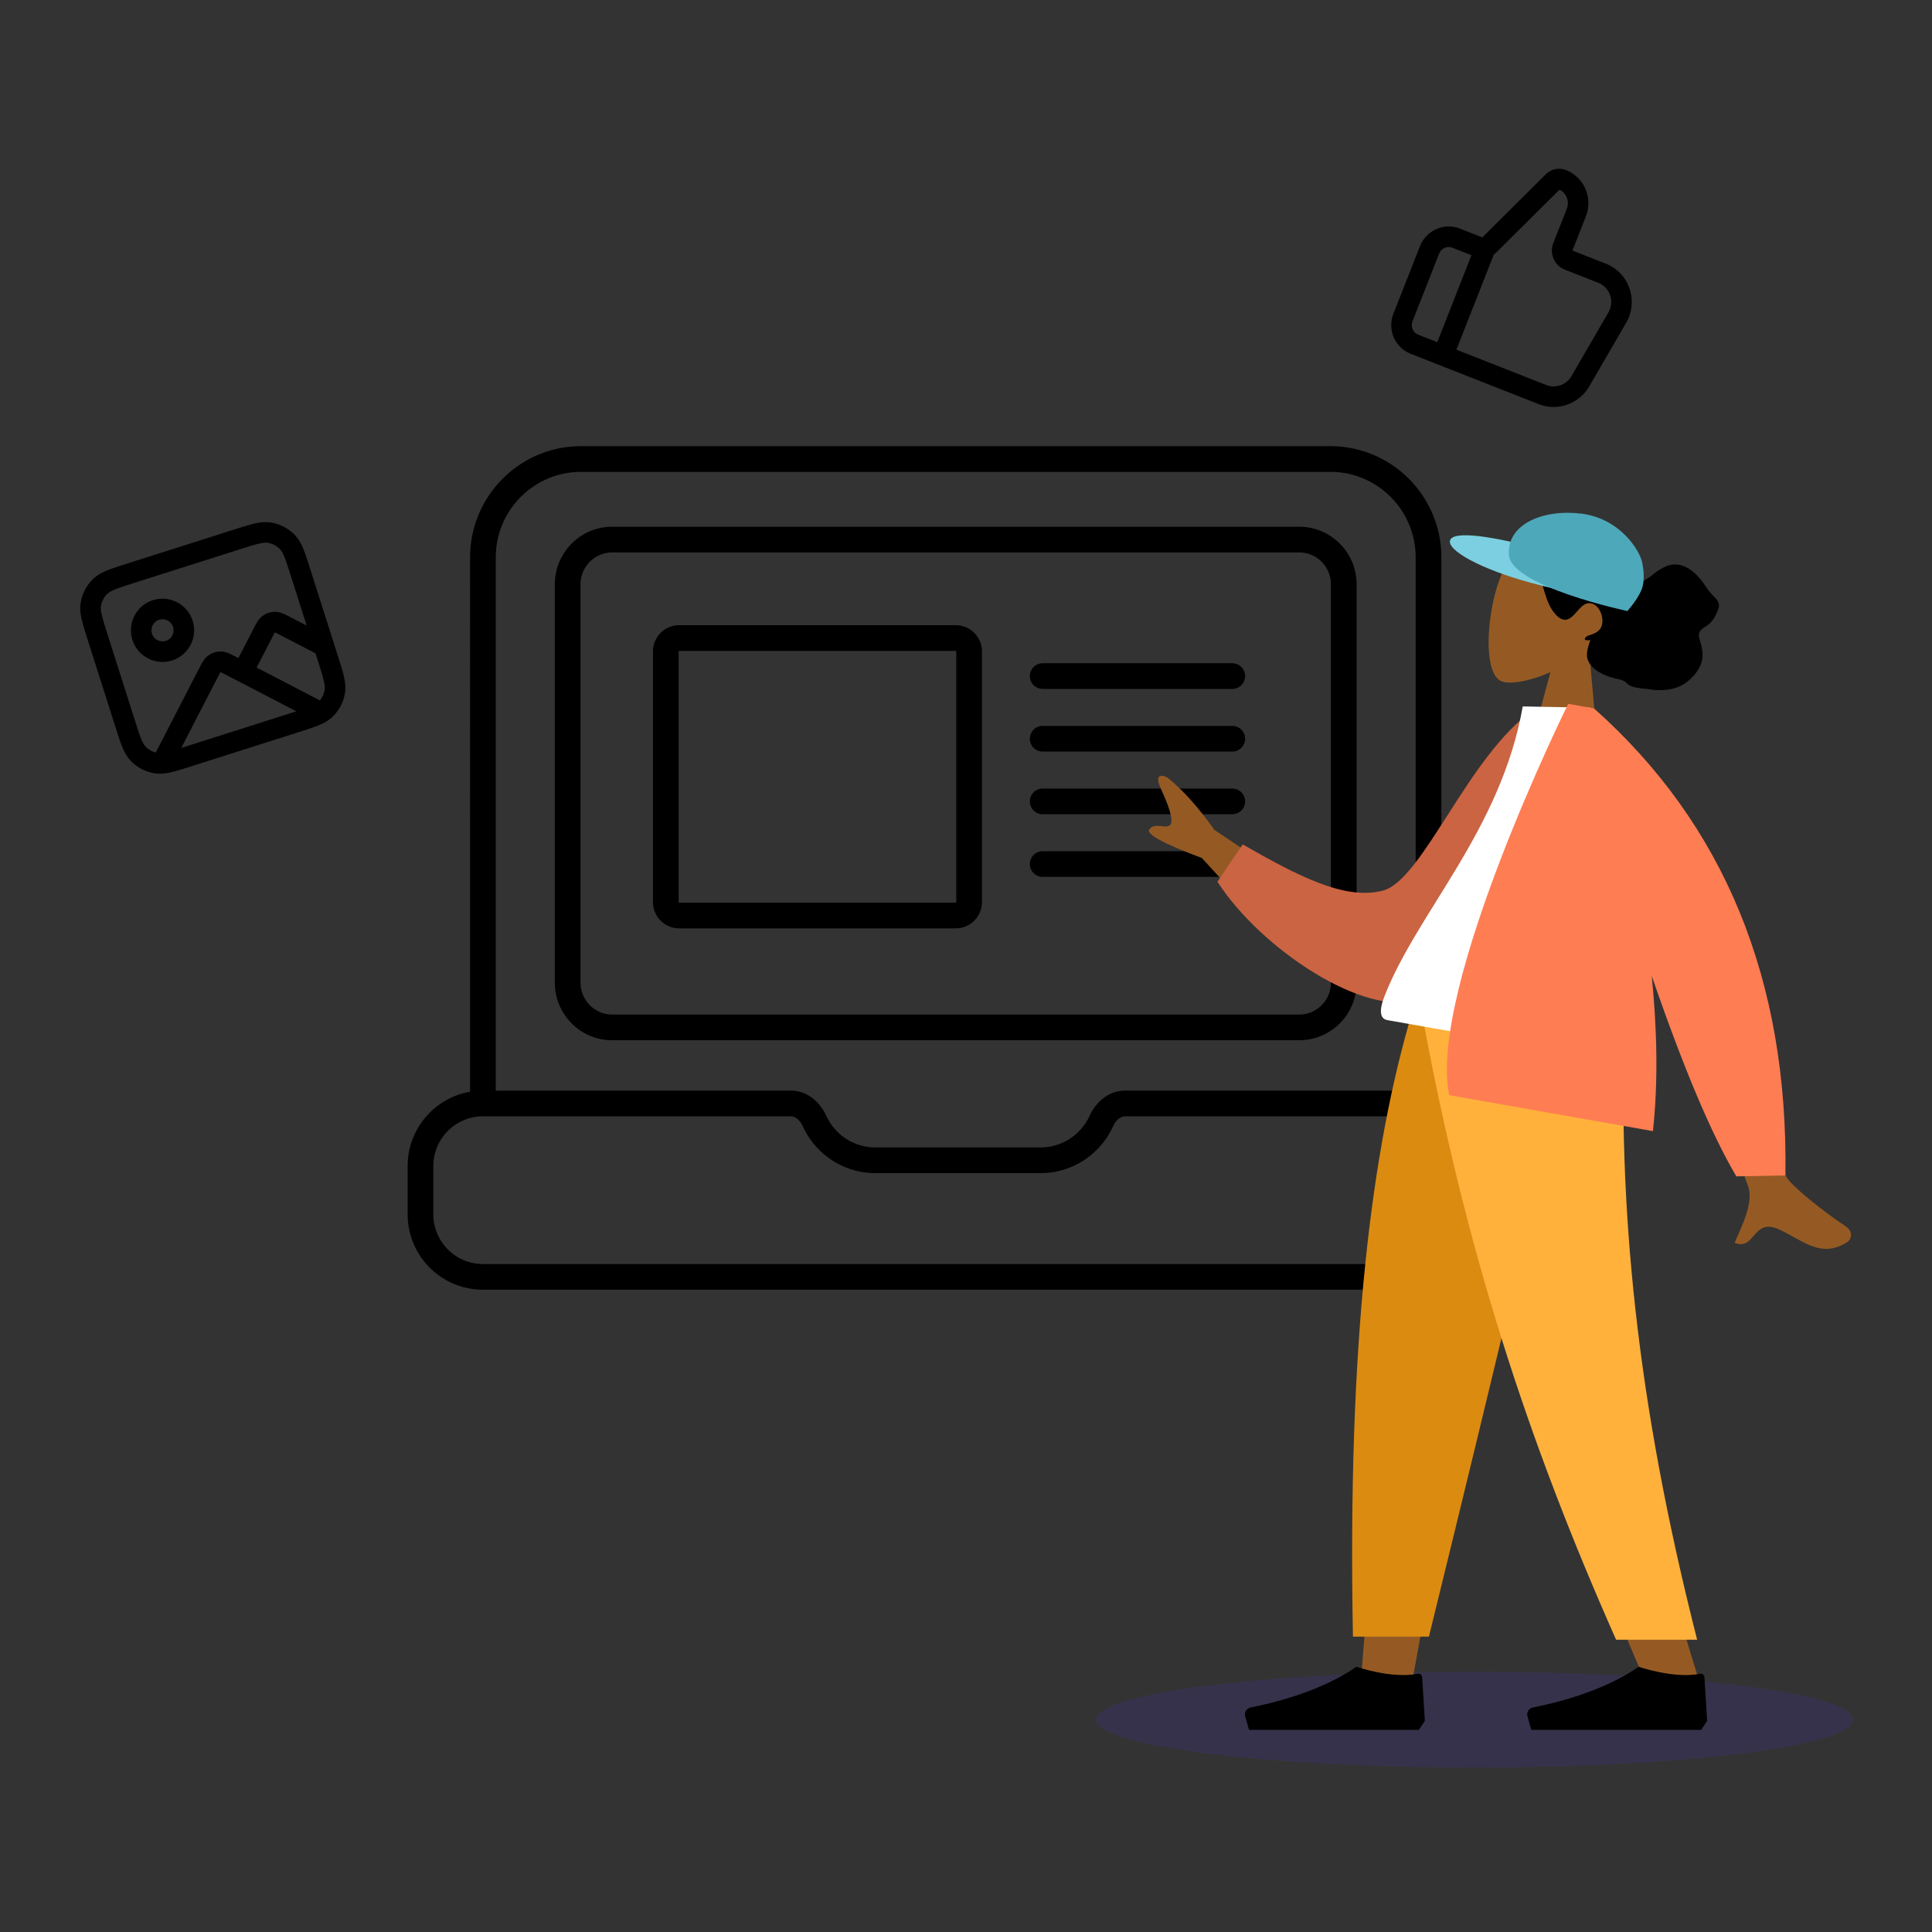 <svg xmlns="http://www.w3.org/2000/svg" width="564" height="564" fill="none"><rect width="100%" height="100%" fill="#333333" stroke="none"/><g clip-path="url(#a)"><path fill="#000" fill-rule="evenodd" d="M137.229 162.743c0-17.933 14.492-32.493 32.396-32.493h218.75c17.904 0 32.396 14.56 32.396 32.493v155.962c10.36 1.785 18.229 10.84 18.229 21.722v14.032c0 12.161-9.828 22.041-21.979 22.041H140.979c-12.151 0-21.979-9.88-21.979-22.041v-14.032c0-10.882 7.869-19.937 18.229-21.722zm7.5 155.643h86.17c5.086 0 8.671 3.735 10.303 7.318 2.496 5.478 7.995 9.264 14.361 9.264h48.177c6.365 0 11.865-3.786 14.36-9.264 1.632-3.583 5.217-7.318 10.303-7.318h84.868V162.743c0-13.815-11.158-24.993-24.896-24.993h-218.75c-13.738 0-24.896 11.178-24.896 24.993zm17.24-147.804c0-9.275 7.496-16.815 16.771-16.815h200.52c9.275 0 16.771 7.54 16.771 16.815V286.86c0 9.275-7.496 16.815-16.771 16.815H178.74c-9.275 0-16.771-7.54-16.771-16.815zm16.771-9.315c-5.109 0-9.271 4.158-9.271 9.315V286.86c0 5.157 4.162 9.315 9.271 9.315h200.52c5.109 0 9.271-4.158 9.271-9.315V170.582c0-5.157-4.162-9.315-9.271-9.315zm11.875 28.912c0-4.223 3.415-7.669 7.656-7.669H279c4.24 0 7.656 3.446 7.656 7.669v73.164c0 4.224-3.416 7.67-7.656 7.67h-80.729c-4.241 0-7.656-3.446-7.656-7.67zm7.656-.169a.163.163 0 0 0-.156.169v73.164c0 .106.081.17.156.17H279a.163.163 0 0 0 .156-.17v-73.164a.163.163 0 0 0-.156-.169zm102.37 7.355a3.75 3.75 0 0 1 3.75-3.75h55.338a3.75 3.75 0 0 1 0 7.5h-55.338a3.75 3.75 0 0 1-3.75-3.75m0 18.291a3.75 3.75 0 0 1 3.75-3.75h55.338a3.75 3.75 0 0 1 0 7.5h-55.338a3.75 3.75 0 0 1-3.75-3.75m0 18.291a3.75 3.75 0 0 1 3.75-3.75h55.338a3.75 3.75 0 0 1 0 7.5h-55.338a3.75 3.75 0 0 1-3.75-3.75m0 18.291a3.75 3.75 0 0 1 3.75-3.75h55.338a3.75 3.75 0 0 1 0 7.5h-55.338a3.75 3.75 0 0 1-3.75-3.75m-159.662 73.648c-7.984 0-14.479 6.498-14.479 14.541v14.032c0 8.043 6.494 14.541 14.479 14.541h276.042c7.984 0 14.479-6.498 14.479-14.541v-14.032c0-8.043-6.495-14.541-14.479-14.541h-88.618c-1.084 0-2.552.894-3.478 2.926-3.664 8.045-11.764 13.656-21.185 13.656h-48.177c-9.422 0-17.522-5.611-21.186-13.656-.926-2.032-2.394-2.926-3.478-2.926z" clip-rule="evenodd"/><path fill="#5232DB" d="M430.5 516c61.027 0 110.5-6.268 110.5-14s-49.473-14-110.5-14S320 494.268 320 502s49.473 14 110.5 14" opacity=".15"/><path fill="#955A23" fill-rule="evenodd" d="M452.611 196.205c-6.052 2.709-11.79 3.673-14.306 2.682-6.311-2.482-3.98-26.432 2.218-35.225 6.197-8.793 32.622-9.712 31.64 9.098-.341 6.529-3.763 11.972-8.351 16.193l3.07 34.442-20.883-2.565z" clip-rule="evenodd"/><path fill="#000" fill-rule="evenodd" d="M445.85 161.53c.357-1.194-6.788 3.63-6.238 2.525.708-1.423 1.669-2.667 2.7-3.824a31.2 31.2 0 0 1 6.586-5.601c4.389-2.769 9.698-4.025 14.617-2.801a14.54 14.54 0 0 1 6.7 3.741c1.704 1.68 3.253 4.035 5.671 4.488 1.776 7.464-2.328 12.548 2.366 10.29 4.693-2.258 3.934-2.936 7.577-4.771 4.94-2.489 9.3 1.289 12.062 5.544 2.94 4.529 5.559 3.885 2.631 9.047-.545.96-1.19 1.746-2.053 2.357-.791.561-1.963 1.116-2.378 2.116-.442 1.063.299 2.595.533 3.632.334 1.485.568 3.029.23 4.557-.556 2.509-2.447 4.738-4.334 6.2-1.921 1.488-4.147 2.203-6.453 2.376-1.54.115-3.096.092-4.61-.209-.751-.149-2.318-.114-3.032-.372-4.291-.527-2.713-1.884-5.931-2.555-2.716-.566-5.797-1.62-7.804-3.778-2.23-2.397-1.397-4.674-.434-7.684-.658.232-2.396.212-1.221-.889.466-.435 1.257-.539 1.813-.76.647-.258 1.315-.613 1.853-1.097 2.17-1.957.797-6.651-1.503-7.679-3.416-1.528-4.829 3.404-7.523 4.393-1.549.569-2.948-.64-3.912-1.818-1.291-1.578-2.06-3.553-2.689-5.544-.519-1.64-.985-3.295-1.518-4.929-.249-.763-1.167-2.945-.48-3.689-2.481-.82-5.443-.11-7.804 1.009-.976.463 6.073-5.106 5.466-4.152-.13.204-.434.822-.72.813-.533-.015-.257-.635-.168-.936" clip-rule="evenodd"/><path fill="#7BCFE0" d="M423.321 157.71c-.991 2.895 8.808 8.387 23.351 12.358s27.215 5.732 28.206 2.837-9.996-8.46-24.539-12.43-26.028-5.659-27.018-2.765"/><path fill="#4DA8BA" d="M440.499 162.04c.697 9.147 34.567 16.342 34.567 16.342s3.828-4.234 4.506-7.386c.456-2.123.325-4.137-.142-6.651-.694-3.73-6.569-12.967-17.662-14.385-11.094-1.419-21.967 2.933-21.269 12.08"/><path fill="#955A23" fill-rule="evenodd" d="m459.787 295.158-32.113 110.827-15.104 83.21h-15.161l15.134-194.037z" clip-rule="evenodd"/><path fill="#955A23" fill-rule="evenodd" d="M474.219 295.158c-2.24 57.574-1.357 88.976-.855 94.207.501 5.231 3.348 40.264 22.749 101.586h-15.768c-25.693-58.828-34.662-93.861-37.609-101.586s-11.65-39.127-24.356-94.207z" clip-rule="evenodd"/><path fill="#DC8B11" fill-rule="evenodd" d="M460.477 295.158q-12.53 57.204-43.342 182.623h-22.174c-1.638-85.82 5.329-142.305 17.394-182.623z" clip-rule="evenodd"/><path fill="#FFB13C" fill-rule="evenodd" d="M474.33 295.158c-2.195 57.574 3.493 114.295 21.109 183.52h-23.658c-25.74-57.951-44.189-114.392-56.798-183.52z" clip-rule="evenodd"/><path fill="#000" fill-rule="evenodd" d="m498.359 502.364-.792-12.798c-.04-.64-.663-1.078-1.292-.951-7.585 1.537-17.926-2.054-17.926-2.054-10.379 7.363-25.269 10.805-30.843 11.893-1.18.23-1.929 1.42-1.601 2.577l1.123 3.967h49.591zm-82.406 0-.792-12.798c-.04-.64-.664-1.078-1.293-.951-7.585 1.537-17.925-2.054-17.925-2.054-10.379 7.363-25.269 10.805-30.843 11.893-1.181.23-1.929 1.42-1.601 2.577l1.123 3.967h49.591z" clip-rule="evenodd"/><path fill="#955A23" fill-rule="evenodd" d="m354.504 242.267 28.858 19.278-12.247 11.054-20.259-22.124q-16.984-6.326-15.304-8.421c.945-1.177 2.288-1.016 3.526-.867.964.115 1.863.223 2.46-.315 1.363-1.23-.604-6.119-2.668-10.679s.516-3.953 1.957-3.197q6.903 5.617 13.677 15.271m136.353 45.774 18.311-.395q9.625 50.684 12.283 55.854c1.299 2.528 10.725 10.111 17.249 14.424 2.619 1.731 1.587 4.024.62 4.645-6.1 3.917-10.678 1.359-15.661-1.425-1.442-.806-2.919-1.631-4.476-2.324-4.031-1.792-5.697.153-7.271 1.991-1.393 1.627-2.715 3.171-5.544 1.963.237-.556.516-1.177.817-1.846 1.949-4.328 4.822-10.711 2.991-15.038q-1.41-3.33-19.319-57.849" clip-rule="evenodd"/><path fill="#CB6442" fill-rule="evenodd" d="m455.075 209.75-7.239-2.599c-19.045 12.929-32.369 49.711-44.091 52.823-11.083 2.942-24.796-4.216-40.966-13.468l-7.372 10.898c12.69 19.762 43.576 40.016 58.566 34.209 23.966-9.285 37.215-55.212 41.102-81.863" clip-rule="evenodd"/><path fill="#fff" fill-rule="evenodd" d="M471.06 309.454 405.004 297.8c-3.019-.532-1.681-4.797-.856-6.923 9.516-24.532 34.003-48.467 40.381-84.654l19.581.369c11.286 28.165 11.227 60.381 6.95 102.862" clip-rule="evenodd"/><path fill="#FF7D53" fill-rule="evenodd" d="m465.121 206.769.217.038q57.133 50.873 55.867 136.329l-14.325.273q-10.928-18.478-24.696-58.533c1.549 15.383 1.916 30.945.352 45.323l-59.461-10.49c-6.376-31.165 34.719-114.233 34.719-114.233l4.105.725z" clip-rule="evenodd"/><path fill="#000" fill-rule="evenodd" d="M451.283 50.858a5.46 5.46 0 0 1 5.843-1.216c5.362 2.108 7.931 8.184 5.83 13.53l-3.911 9.95-.003.008-.002.006v.005l.001.006 9.738 3.828c6.864 2.698 9.618 10.907 5.927 17.272l-10.744 18.528c-2.978 5.135-9.238 7.376-14.763 5.204l-37.375-14.692c-4.647-1.827-6.866-7.087-5.049-11.71l7.747-19.706c1.817-4.622 7.024-6.963 11.67-5.136l6.529 2.566.003-.002zm-26.121 51.225 26.232 10.312c2.72 1.069 5.862-.017 7.377-2.63l10.745-18.528c1.888-3.255.441-7.352-2.932-8.678l-9.752-3.833c-3.109-1.222-4.577-4.732-3.371-7.8l3.911-9.949c.867-2.206-.113-4.623-2.117-5.608l-18.302 18.186a6 6 0 0 1-.853.704zm4.395-27.579-9.979 25.384-5.559-2.186c-1.503-.59-2.288-2.332-1.66-3.929l7.747-19.707c.628-1.597 2.388-2.338 3.891-1.747zM37.191 164.502l31.045-9.876c2.387-.759 4.352-1.384 5.993-1.762 1.702-.392 3.31-.583 4.963-.31a12.34 12.34 0 0 1 6.768 3.51c1.175 1.192 1.948 2.617 2.612 4.236.64 1.56 1.266 3.528 2.027 5.922l8.008 25.173c.762 2.393 1.388 4.362 1.767 6.005.393 1.705.585 3.314.315 4.966a12.34 12.34 0 0 1-3.496 6.775c-1.19 1.178-2.614 1.951-4.23 2.615-1.558.64-3.522 1.265-5.91 2.024l-31.045 9.876c-2.387.759-4.352 1.384-5.992 1.762-1.703.392-3.311.583-4.964.31a12.34 12.34 0 0 1-6.767-3.511c-1.176-1.192-1.948-2.617-2.612-4.235-.64-1.56-1.267-3.528-2.028-5.922l-8.008-25.174c-.761-2.393-1.387-4.361-1.766-6.004-.393-1.705-.586-3.314-.315-4.966a12.33 12.33 0 0 1 3.496-6.775c1.19-1.178 2.614-1.952 4.23-2.615 1.557-.64 3.522-1.265 5.91-2.024m-3.63 7.574c-1.27.522-1.887.932-2.29 1.33a6.33 6.33 0 0 0-1.794 3.48c-.092.561-.07 1.305.24 2.647.318 1.377.867 3.112 1.675 5.653l7.933 24.937c.808 2.541 1.362 4.274 1.899 5.582.523 1.275.934 1.895 1.333 2.3a6.33 6.33 0 0 0 2.906 1.681l12.654-24.527.045-.086c.361-.7.71-1.376 1.051-1.924.374-.599.872-1.269 1.626-1.81a6.1 6.1 0 0 1 3.6-1.146c.929.007 1.722.266 2.373.539.595.249 1.27.6 1.97.962l.81.421 4.455-8.634c.36-.699.71-1.375 1.05-1.923.375-.599.873-1.269 1.626-1.81a6.1 6.1 0 0 1 3.601-1.146c.928.007 1.721.266 2.373.539.595.249 1.27.6 1.97.962l4.853 2.518-4.6-14.462c-.81-2.541-1.363-4.275-1.9-5.582-.522-1.275-.934-1.895-1.333-2.3a6.34 6.34 0 0 0-3.475-1.803c-.558-.093-1.299-.071-2.637.237-1.373.316-3.103.864-5.64 1.671l-30.806 9.8c-2.536.806-4.265 1.359-5.568 1.894m58.534 18.64-10.105-5.242c-.818-.424-1.272-.657-1.613-.8l-.119-.047q-.029.042-.07.107c-.195.314-.431.766-.854 1.585l-4.416 8.559 18.45 9.569a6.33 6.33 0 0 0 1.4-3.051c.091-.561.069-1.305-.24-2.648-.318-1.376-.868-3.111-1.676-5.652zm-5.578 16.937-20.412-10.588c-.818-.424-1.272-.657-1.612-.8l-.12-.047-.07.108c-.195.313-.431.765-.853 1.584l-10.544 20.435 1.402-.445 30.808-9.8q.745-.236 1.401-.447m-40.056-26.727a3.223 3.223 0 0 0-2.086 4.053 3.225 3.225 0 0 0 4.044 2.104 3.224 3.224 0 0 0 2.087-4.054 3.223 3.223 0 0 0-4.045-2.103m-7.804 5.872c-1.544-4.852 1.128-10.045 5.985-11.59s10.038 1.15 11.581 6.002c1.544 4.852-1.128 10.045-5.985 11.59-4.856 1.545-10.038-1.15-11.581-6.002" clip-rule="evenodd"/></g><defs><clipPath id="a"><path fill="#fff" d="M0 0h564v564H0z"/></clipPath></defs></svg>